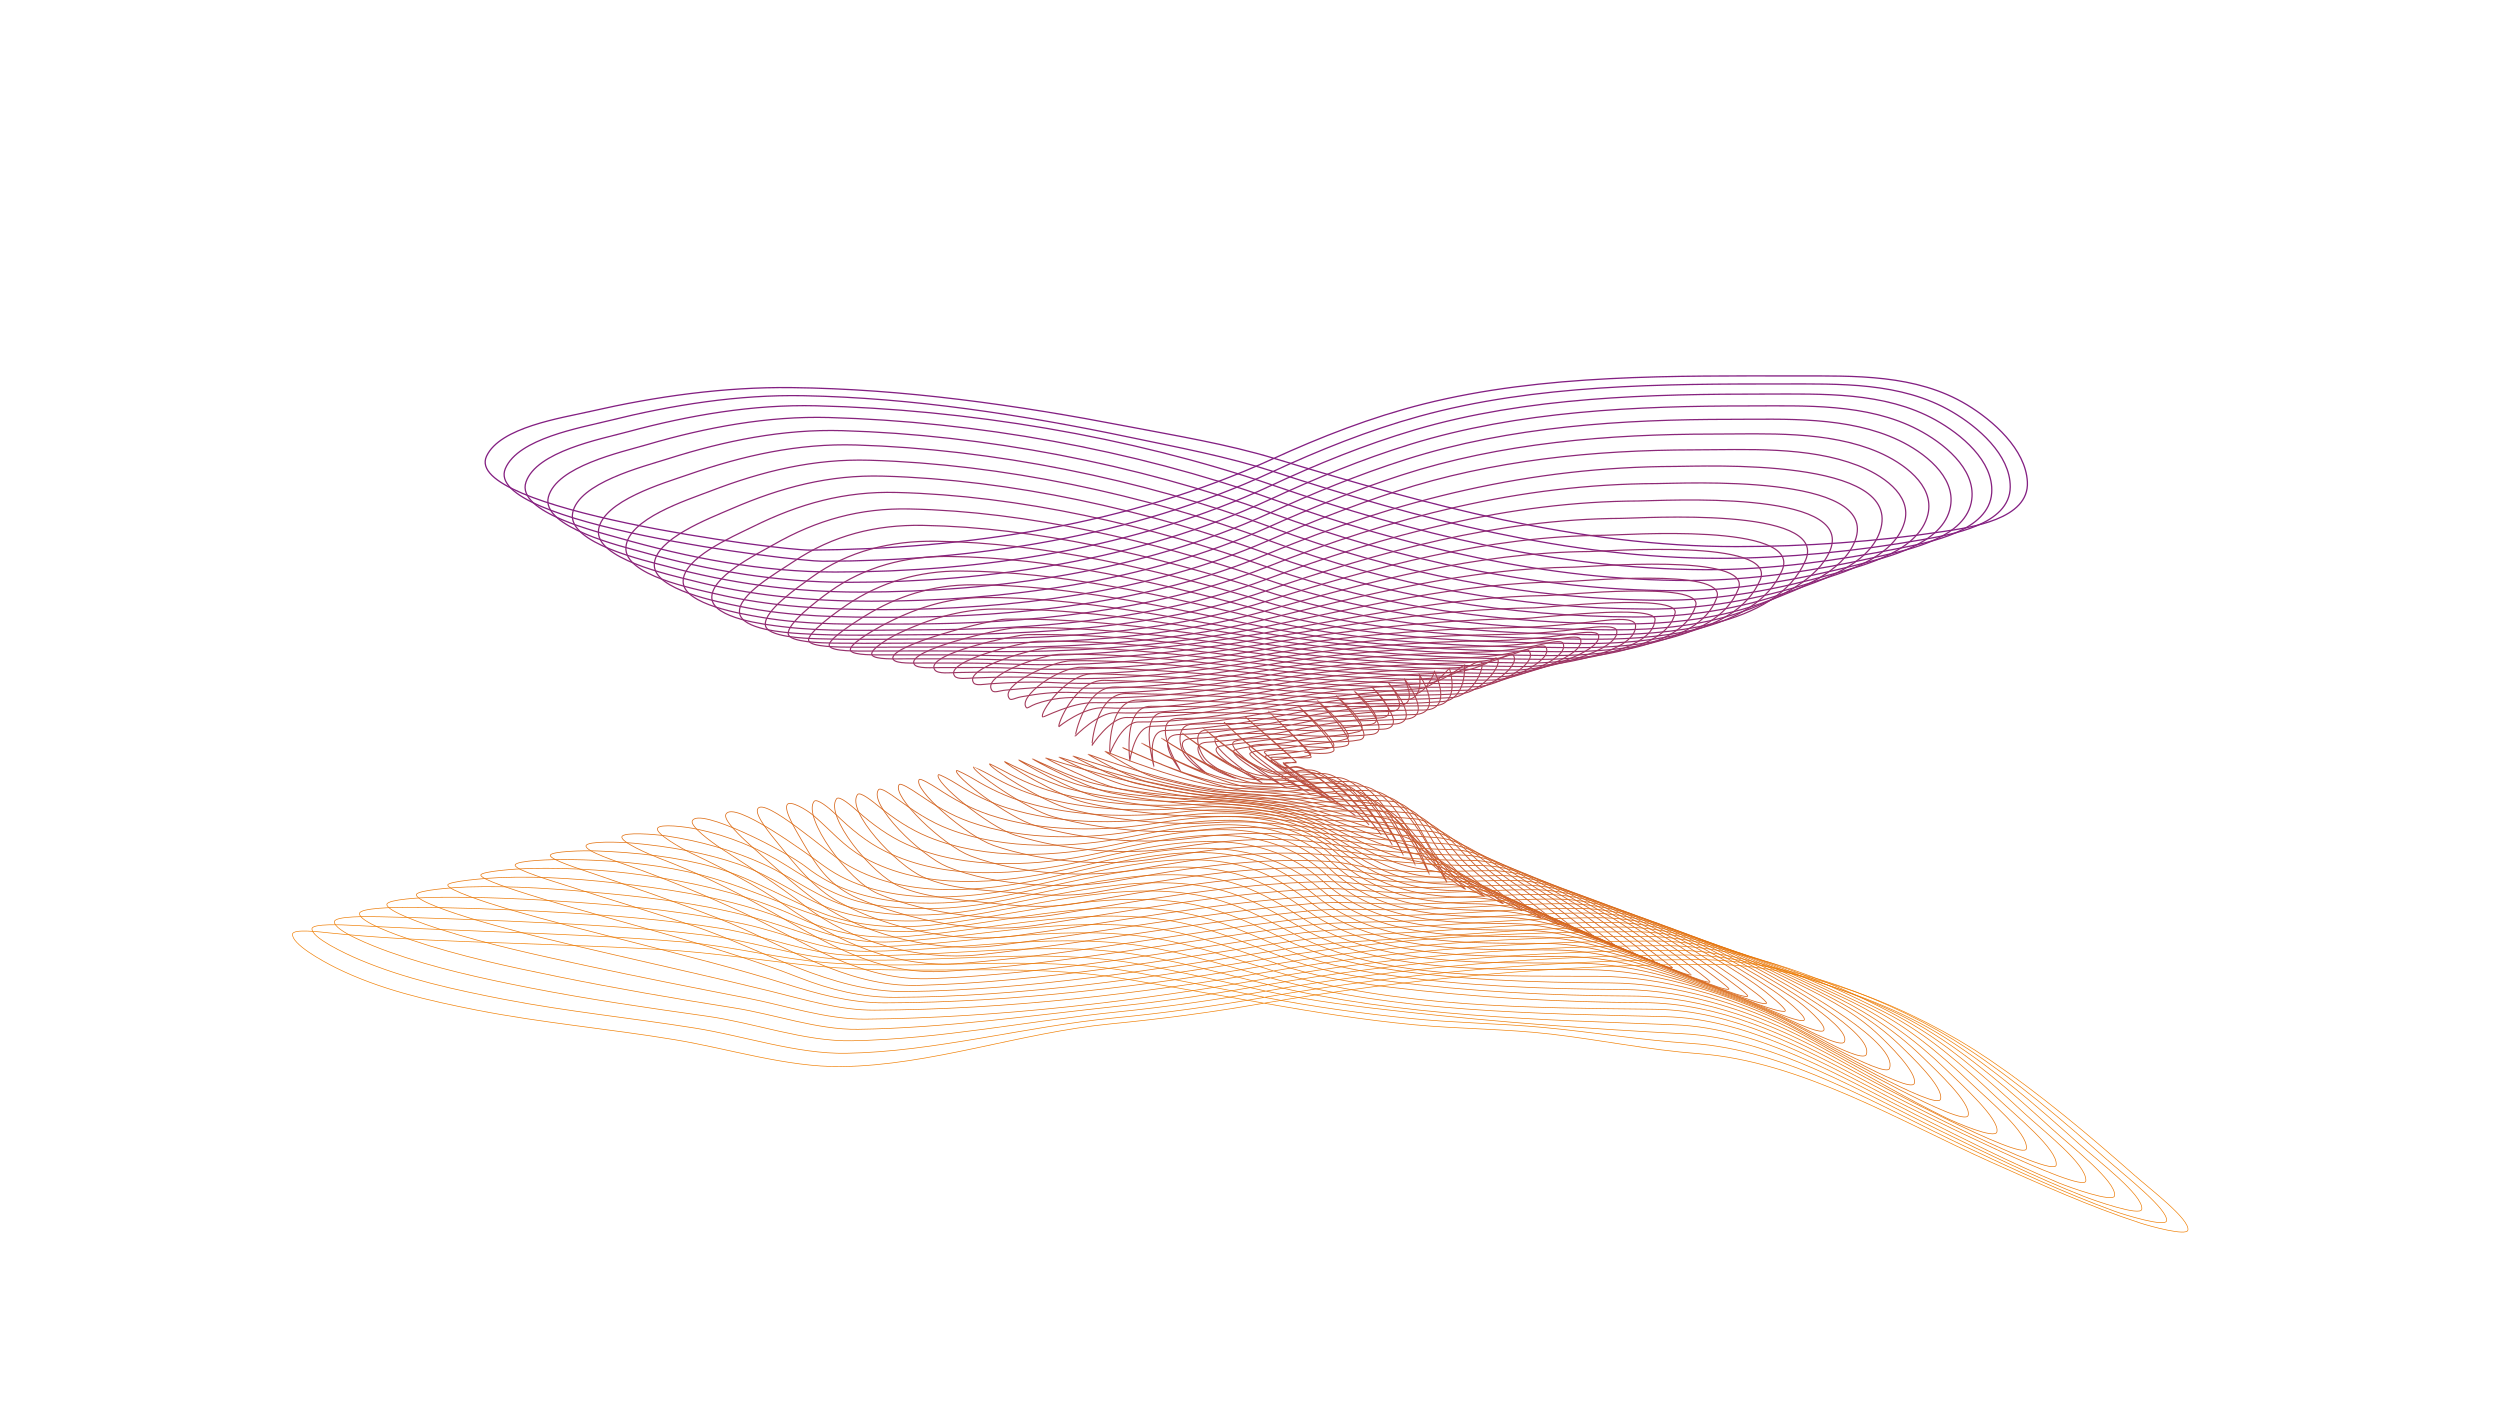 <?xml version="1.0" encoding="UTF-8"?>
<svg xmlns="http://www.w3.org/2000/svg" version="1.1" viewBox="0 0 1920 1080">
  <defs>
    <style>
      .cls-1 {
        stroke: #d8691b;
        stroke-width: .6px;
      }

      .cls-1, .cls-2, .cls-3, .cls-4, .cls-5, .cls-6, .cls-7, .cls-8, .cls-9, .cls-10, .cls-11, .cls-12, .cls-13, .cls-14, .cls-15, .cls-16, .cls-17, .cls-18, .cls-19, .cls-20, .cls-21, .cls-22, .cls-23, .cls-24, .cls-25, .cls-26, .cls-27, .cls-28, .cls-29, .cls-30, .cls-31, .cls-32, .cls-33, .cls-34, .cls-35, .cls-36, .cls-37, .cls-38, .cls-39, .cls-40, .cls-41, .cls-42, .cls-43, .cls-44, .cls-45, .cls-46, .cls-47, .cls-48, .cls-49, .cls-50, .cls-51, .cls-52, .cls-53, .cls-54, .cls-55, .cls-56, .cls-57, .cls-58, .cls-59, .cls-60, .cls-61, .cls-62, .cls-63, .cls-64, .cls-65, .cls-66, .cls-67, .cls-68, .cls-69, .cls-70, .cls-71, .cls-72, .cls-73, .cls-74, .cls-75, .cls-76, .cls-77, .cls-78, .cls-79, .cls-80, .cls-81, .cls-82 {
        fill: none;
        stroke-miterlimit: 10;
      }

      .cls-2 {
        stroke: #932d6f;
        stroke-width: .93px;
      }

      .cls-3 {
        stroke: #ea7806;
        stroke-width: .52px;
      }

      .cls-4 {
        stroke: #cb5e2b;
        stroke-width: .67px;
      }

      .cls-5 {
        stroke: #a73e57;
        stroke-width: .83px;
      }

      .cls-6 {
        stroke: #d26323;
        stroke-width: .64px;
      }

      .cls-7 {
        stroke: #b2484a;
        stroke-width: .78px;
      }

      .cls-8 {
        stroke: #ba4f40;
        stroke-width: .75px;
      }

      .cls-9 {
        stroke: #88247c;
        stroke-width: .98px;
      }

      .cls-10 {
        stroke: #e6750b;
        stroke-width: .54px;
      }

      .cls-11 {
        stroke: #eb7a05;
        stroke-width: .52px;
      }

      .cls-12 {
        stroke: #ef7d00;
        stroke-width: .5px;
      }

      .cls-13 {
        stroke: #831f82;
      }

      .cls-14 {
        stroke: #e4740d;
        stroke-width: .55px;
      }

      .cls-15 {
        stroke: #ac4350;
        stroke-width: .81px;
      }

      .cls-16 {
        stroke: #e7760a;
        stroke-width: .54px;
      }

      .cls-17 {
        stroke: #c25637;
        stroke-width: .71px;
      }

      .cls-18 {
        stroke: #e07012;
        stroke-width: .57px;
      }

      .cls-19 {
        stroke: #9f3760;
        stroke-width: .87px;
      }

      .cls-20 {
        stroke: #aa4153;
        stroke-width: .82px;
      }

      .cls-21 {
        stroke: #b34948;
        stroke-width: .78px;
      }

      .cls-22 {
        stroke: #d06225;
        stroke-width: .64px;
      }

      .cls-23 {
        stroke: #d7681d;
        stroke-width: .61px;
      }

      .cls-24 {
        stroke: #dc6d16;
        stroke-width: .59px;
      }

      .cls-25 {
        stroke: #bb503f;
        stroke-width: .74px;
      }

      .cls-26 {
        stroke: #8c2777;
        stroke-width: .96px;
      }

      .cls-27 {
        stroke: #a0395f;
        stroke-width: .86px;
      }

      .cls-28 {
        stroke: #c35735;
        stroke-width: .7px;
      }

      .cls-29 {
        stroke: #df6f13;
        stroke-width: .57px;
      }

      .cls-30 {
        stroke: #9a3367;
        stroke-width: .9px;
      }

      .cls-31 {
        stroke: #e87708;
        stroke-width: .53px;
      }

      .cls-32 {
        stroke: #ca5d2d;
        stroke-width: .67px;
      }

      .cls-33 {
        stroke: #97306a;
        stroke-width: .91px;
      }

      .cls-34 {
        stroke: #b44a47;
        stroke-width: .77px;
      }

      .cls-35 {
        stroke: #86217f;
        stroke-width: .99px;
      }

      .cls-36 {
        stroke: #c05438;
        stroke-width: .72px;
      }

      .cls-37 {
        stroke: #a23a5d;
        stroke-width: .86px;
      }

      .cls-38 {
        stroke: #e3730e;
        stroke-width: .56px;
      }

      .cls-39 {
        stroke: #c45833;
        stroke-width: .7px;
      }

      .cls-40 {
        stroke: #b0464b;
        stroke-width: .79px;
      }

      .cls-41 {
        stroke: #ce6028;
        stroke-width: .65px;
      }

      .cls-42 {
        stroke: #8a257a;
        stroke-width: .97px;
      }

      .cls-43 {
        stroke: #ab4252;
        stroke-width: .81px;
      }

      .cls-44 {
        stroke: #c75a30;
        stroke-width: .69px;
      }

      .cls-45 {
        stroke: #da6a1a;
        stroke-width: .6px;
      }

      .cls-46 {
        stroke: #8f2974;
        stroke-width: .94px;
      }

      .cls-47 {
        stroke: #ee7c02;
        stroke-width: .51px;
      }

      .cls-48 {
        stroke: #de6e15;
        stroke-width: .58px;
      }

      .cls-49 {
        stroke: #ae444f;
        stroke-width: .8px;
      }

      .cls-50 {
        stroke: #9b3465;
        stroke-width: .89px;
      }

      .cls-51 {
        stroke: #bf533a;
        stroke-width: .72px;
      }

      .cls-52 {
        stroke: #cf6127;
        stroke-width: .65px;
      }

      .cls-53 {
        stroke: #c65932;
        stroke-width: .69px;
      }

      .cls-54 {
        stroke: #a43c5a;
        stroke-width: .85px;
      }

      .cls-55 {
        stroke: #922c70;
        stroke-width: .93px;
      }

      .cls-56 {
        stroke: #b74c43;
        stroke-width: .76px;
      }

      .cls-57 {
        stroke: #af454d;
        stroke-width: .8px;
      }

      .cls-58 {
        stroke: #be523b;
        stroke-width: .73px;
      }

      .cls-59 {
        stroke: #983268;
        stroke-width: .9px;
      }

      .cls-60 {
        stroke: #8b2678;
        stroke-width: .96px;
      }

      .cls-61 {
        stroke: #942e6d;
        stroke-width: .92px;
      }

      .cls-62 {
        stroke: #d36522;
        stroke-width: .63px;
      }

      .cls-63 {
        stroke: #cc5f2a;
        stroke-width: .66px;
      }

      .cls-64 {
        stroke: #9e3662;
        stroke-width: .88px;
      }

      .cls-65 {
        stroke: #962f6c;
        stroke-width: .91px;
      }

      .cls-66 {
        stroke: #bc513d;
        stroke-width: .73px;
      }

      .cls-67 {
        stroke: #e27110;
        stroke-width: .56px;
      }

      .cls-68 {
        stroke: #87227d;
        stroke-width: .98px;
      }

      .cls-69 {
        stroke: #b84d42;
        stroke-width: .75px;
      }

      .cls-70 {
        stroke: #b64b45;
        stroke-width: .77px;
      }

      .cls-71 {
        stroke: #9c3564;
        stroke-width: .88px;
      }

      .cls-72 {
        stroke: #ec7b03;
        stroke-width: .51px;
      }

      .cls-73 {
        stroke: #a33b5b;
        stroke-width: .85px;
      }

      .cls-74 {
        stroke: #c85b2f;
        stroke-width: .68px;
      }

      .cls-75 {
        stroke: #a83f55;
        stroke-width: .83px;
      }

      .cls-76 {
        stroke: #db6c18;
        stroke-width: .59px;
      }

      .cls-77 {
        stroke: #d46620;
        stroke-width: .62px;
      }

      .cls-78 {
        stroke: #8e2875;
        stroke-width: .95px;
      }

      .cls-79 {
        stroke: #842080;
        stroke-width: .99px;
      }

      .cls-80 {
        stroke: #d6671e;
        stroke-width: .62px;
      }

      .cls-81 {
        stroke: #902b72;
        stroke-width: .94px;
      }

      .cls-82 {
        stroke: #a63d58;
        stroke-width: .84px;
      }
    </style>
  </defs>
  <!-- Generator: Adobe Illustrator 28.7.1, SVG Export Plug-In . SVG Version: 1.2.0 Build 142)  -->
  <g>
    <g id="Layer_1">
      <g>
        <path class="cls-13" d="M976.91,352.67c37.49-17.16,76.38-32.32,116.4-42.38,91.99-23.12,192.99-21.61,286.82-21.56,44.01.02,91.27-1.56,130.48,22.13,20.02,12.09,45.07,34.11,46.42,59.18,1.56,29.02-44.11,35.05-64.11,38.09-51.95,7.91-107.37,11.66-159.37,11.66-120.75,0-238.45-32.22-354.31-67.56-37.29-11.32-76.05-17.56-114.25-24.93-84.55-16.31-171.62-28.63-257-29.62-51.52-.6-103.94,6.67-154.6,18.27-22.38,5.12-69.39,12.11-79.74,34.43-18.84,40.65,223.43,72.28,248.69,72.1,120.71-.85,244-19.45,354.56-69.82Z"/>
        <path class="cls-79" d="M976.27,362.76c-107.09,49.43-227.62,68.16-344.37,68.28-23.35.02-261.9-28.92-243.76-71.24,9.9-23.08,57.23-31.16,79.54-36.72,48.8-12.16,99.59-20.12,149.44-19.17,83.27,1.59,168.02,14.6,250.25,31.86,37.24,7.82,74.96,14.77,111.22,26.56,111.31,36.42,226,66.49,342.56,66.47,50.85,0,104.97-5.46,155.58-14.41,21.16-3.74,66.97-11.04,67.13-40.44.14-24.88-25.15-46.3-44.83-57.8-39.25-22.93-86.6-21.25-130.29-21.27-91.32-.04-189.65.25-278.76,24.85-39.03,10.77-77.01,26-113.72,43.03Z"/>
        <path class="cls-35" d="M975.6,373.17c-103.73,48.1-221.09,66.11-334.2,66.15-56.18.02-112.58-10.88-166.72-26.38-13.82-3.96-78.75-19.3-70.73-42.7,8.07-23.53,56.76-32.85,78.31-38.66,47.13-12.72,96.14-21.1,144.48-19.93,115.04,2.78,240.6,23.11,351.18,61.11,107.01,36.9,218.06,64.18,331.16,64.76,49.65.25,101.99-6.87,150.88-16.68,22.14-4.44,67.72-12.83,69.67-42.35,1.62-24.54-23.81-45.19-43.13-55.94-39.31-21.86-86.92-19.92-130.21-19.92-88.58-.01-183.54,2.13-269.63,27.48-38.05,11.21-75.12,26.3-111.06,43.06Z"/>
        <path class="cls-68" d="M974.91,383.77c-100.55,46.39-214.61,63.45-324.09,63.46-53.34,0-106.21-8.86-157.75-23.32-14.17-3.98-78.16-18.95-71.89-42.28,6.31-23.49,55.34-34.18,76.16-40.26,45.51-13.29,92.46-22.01,139.4-20.71,111.84,3.1,233.38,24.48,340.51,62.71,102.98,36.87,211.66,62.54,320.15,62.46,48.15-.04,97.96-7.67,145.43-18.42,23.38-5.3,67.77-14.41,71.49-43.85,3.04-24.07-22.45-43.74-41.35-53.6-39.26-20.48-87.25-18.21-129.94-18.2-85.72.02-176.84,3.82-259.83,29.44-37.01,11.43-73.15,26.27-108.28,42.58Z"/>
        <path class="cls-9" d="M974.21,394.46c-97.51,44.4-208.2,60.22-314.08,60.26-50.34.02-99.3-6.66-148.18-19.83-15.01-4.04-76.79-17.52-72.15-41.03,4.54-23,53.71-35.34,73.13-41.5,43.9-13.92,88.48-22.96,134.03-21.61,108.59,3.21,225.78,25.46,329.58,63.31,99.25,36.39,204.26,59.08,309.57,59.61,46.7.23,93.85-8.2,139.29-19.63,23.92-6.02,67.18-15.91,72.54-44.96,4.31-23.38-21.05-42.06-39.46-50.84-39.15-18.68-87.34-16.22-129.29-16.19-82.69.05-169.65,5.36-249.46,30.8-35.99,11.47-71.19,25.86-105.52,41.6Z"/>
        <path class="cls-42" d="M973.5,405.13c-94.53,42.19-201.96,56.52-304.2,56.6-46.97.04-92.66-4.33-138.47-16.04-16.16-4.13-74.46-16.63-71.13-38.92,3.32-22.2,49.91-35.66,69.21-42.37,42.14-14.66,84.28-23.99,128.41-22.65,105.16,3.19,218.12,25.88,318.51,63.01,95.78,35.48,197.8,55.76,299.44,56.25,45.06.22,89.19-8.18,132.69-20.26,24.05-6.68,65.81-17.31,72.66-45.68,5.49-22.74-19.75-39.87-37.59-47.63-38.77-16.87-87.02-14.13-128.02-14.07-79.57.1-162.2,6.72-238.82,31.56-34.93,11.33-69.17,25.17-102.68,40.2Z"/>
        <path class="cls-60" d="M972.82,415.69c-91.72,39.69-195.81,52.38-294.46,52.52-43.5.06-86.09-2.16-128.78-12.17-15.83-3.71-70.73-14.05-68.86-35.9,1.86-21.75,46.44-35.88,64.52-42.85,40.33-15.54,79.76-25.09,122.54-23.83,101.8,3.01,210.21,25.96,307.39,61.88,92.54,34.25,191.7,51.97,289.76,52.42,43.07.2,84.8-7.36,126.01-20.23,24.01-7.5,63.21-18.43,71.59-46.08,6.71-22.14-18.8-37.43-35.76-43.99-38.46-14.88-85.99-12.04-126.06-11.96-76.37.15-154.67,7.88-228.12,31.78-33.86,11.02-67.11,24.21-99.76,38.42Z"/>
        <path class="cls-26" d="M972.16,426c-89.06,37.01-189.68,47.87-284.89,48.06-39.98.08-80.03-.23-119.48-8.45-15.74-3.28-65.82-12.45-65.29-32.01.53-19.65,42.1-35.39,59.26-42.83,38.24-16.57,75.16-26.25,116.42-25.1,98.28,2.73,202.28,25.76,296.31,60.01,89.61,32.72,185.82,47.76,280.54,48.16,40.81.17,80.71-6,119.4-19.55,23.54-8.25,60.47-19.89,69.36-46.12,19.43-57.29-135.2-50.01-157.38-49.94-110.25.32-212.47,25.18-314.26,67.78Z"/>
        <path class="cls-78" d="M971.53,435.98c-86.54,34.15-183.68,43.1-275.49,43.28-36.78.07-74.53,1.19-111.06-5.12-14.79-2.55-60.03-9.74-60.33-27.32-.31-18.29,37.39-34.32,53.48-42.28,36.07-17.86,70.59-27.33,110.37-26.33,94.72,2.38,194.41,25.21,285.36,57.47,86.84,30.98,180.33,43.15,271.78,43.51,38.28.15,77.43-4.31,113.49-18.15,22.53-8.65,56.23-21.28,65.58-45.81,19.83-52.02-132.88-43.91-152.38-43.84-105.13.39-203.1,25.75-300.81,64.61Z"/>
        <path class="cls-46" d="M970.96,445.51c-84.11,31.14-177.7,37.98-266.28,38.22-34.29.09-69.73,1.73-103.94-2.47-13.27-1.63-53.25-6.27-54.06-21.92-.84-16.38,33.62-33.18,47.46-41.08,33.42-19.09,66.55-28.19,104.55-27.37,91.25,1.98,186.58,24.39,274.6,54.34,84.38,28.87,174.87,38.03,263.44,38.5,36.23.19,74.19-3.14,108.24-16.48,21.07-8.25,51.46-22.18,60.59-44.67,19.11-47.08-129.65-37.91-146.97-37.83-100.13.47-193.92,25.81-287.64,60.75Z"/>
        <path class="cls-81" d="M970.45,454.43c-81.71,27.98-171.8,32.84-257.21,32.99-32.71.06-65.94,1.25-98.69-.82-12.31-.78-45.17-3.21-46.59-15.99-1.55-13.9,29.28-31.07,41.3-39.17,30.47-20.51,63.72-28.57,99.43-27.96,87.69,1.49,178.95,23.27,264.09,50.7,82.11,26.52,169.83,32.81,255.47,33.29,46.97.26,135.85-4.69,158.44-57.26,17.9-41.67-126.2-32.19-141.39-32.11-95.29.56-184.95,25.31-274.86,56.33Z"/>
        <path class="cls-55" d="M970.02,462.53c-79.11,24.67-166.03,28.37-248.1,28.21-31.41-.06-63.02.77-94.48-.2-9.79-.3-38.71-1.33-39.65-10.54-1.13-11.02,24.41-28.5,35.41-36.52,28.17-20.54,61.7-28.25,95.28-27.82,84.23,1.07,171.48,22.04,253.88,46.65,79.77,23.83,165.06,27.97,247.71,28.61,44.73.34,127.12-3.41,148.61-53,16.06-37.07-122-26.95-136.07-26.85-90.52.64-176.41,24.38-262.58,51.47Z"/>
        <path class="cls-2" d="M969.68,469.82c-76.43,21.38-160.28,24.66-239,24.1-29.89-.21-59.87.41-89.79.01-9.45-.13-34.57-.66-35.5-7-1.15-7.78,21.29-24.98,31.57-32.39,27.08-19.51,58.87-27.43,91.05-27.18,80.83.63,164.27,20.65,243.99,42.26,77.4,20.99,160.44,23.79,240.11,24.59,41.03.41,120.21-3.02,139.71-48.91,13.63-32.07-118.76-21.84-131.34-21.73-85.97.73-168.23,23.04-250.81,46.25Z"/>
        <path class="cls-61" d="M969.42,476.29c-73.99,17.98-154.26,21.78-229.94,20.77-28.32-.38-56.68.13-85.02-.02-9.89-.05-31.98-.06-33.4-5.05-1.55-5.46,20.67-21.55,29.3-27.4,26.31-17.86,56.15-26.12,86.96-26.04,77.5.21,157.33,19.15,234.43,37.57,75.27,17.99,156.03,20.64,232.7,21.28,38.13.32,113.18-1.75,130.63-45.07,11.29-28.03-114.86-16.88-126.09-16.77-81.73.8-160.37,21.41-239.57,40.73Z"/>
        <path class="cls-65" d="M969.27,481.86c-72,14.48-147.79,19.83-220.97,18.35-26.66-.54-53.32-.18-80-.21-9.52-.01-29.43.55-31.36-3.99-1.95-4.57,19.72-18.17,26.76-22.57,25.68-16.05,53.27-24.25,82.71-24.32,74.24-.17,150.7,17.52,225.19,32.61,73.55,14.88,151.47,18.46,225.45,18.76,34.21.14,107.23-2.06,121.49-41.53,8.51-23.54-107.82-12.21-120.42-12.07-77.72.85-152.92,19.43-228.85,34.97Z"/>
        <path class="cls-33" d="M969.22,486.45c-69.96,11.72-141.24,18.89-212.14,16.93-24.95-.69-49.87-.38-74.84-.45-9.22-.03-26.95.64-29.01-3.34-2.1-4.06,16.22-14.85,23.33-18.67,25.32-13.62,50.59-21.84,78.7-22.04,71.02-.49,144.47,15.53,216.28,27.46,71.92,12.16,146.41,16.78,218.38,17.14,30.25.15,101.32-2.37,112.39-38.32,5.98-19.42-103.35-7.92-114.44-7.78-73.89.89-145.99,16.92-218.66,29.07Z"/>
        <path class="cls-59" d="M969.3,490.66c-67.1,11.22-135.47,18.32-203.49,15.95-23.31-.81-46.59-.64-69.91-.64-8.09,0-23.99.78-26.19-2.94-2.32-3.91,13.2-13.12,19.7-16.27,23.96-11.59,48.61-18.75,74.52-19.04,67.66-.74,139.06,11.8,207.7,22.83,69.68,11.25,141.83,15.41,211.43,15.82,26.12.15,95.96-3.68,103.42-35.51,3.64-15.54-98.89-4.14-108.24-4.02-69.87.89-140.09,12.19-208.94,23.82Z"/>
        <path class="cls-30" d="M969.58,494.81c-64.33,10.74-129.88,17.83-195.12,15.12-21.66-.9-43.21-.7-64.87-.74-7.89-.01-21.2.75-23.48-2.64-6.86-10.21,75.12-30.89,86.32-31.05,64.92-.91,133.56,9.1,199.5,19.19,67.48,10.33,137.27,14.06,204.52,14.49,23.15.15,92.5-7,94.64-33.16,1.04-12.69-90.94-1.05-101.93-.92-66.43.84-133.96,8.66-199.57,19.7Z"/>
        <path class="cls-50" d="M970.04,498.9c-61.64,10.32-124.54,17.41-187.02,14.45-20.14-.95-40.11-.7-60.26-.66-6.75.01-18.21.97-20.53-2.36-7.76-11.15,68.63-28.11,78.57-28.26,62.56-.97,128.1,7.52,191.6,16.71,65.27,9.44,132.75,12.76,197.65,13.14,22.69.13,86.42-9.9,86.1-31.33-.1-6.66-17.1-4.83-24.72-3.97-23.68,2.65-47.05,5.08-70.88,5.37-63.45.76-127.76,6.33-190.51,16.91Z"/>
        <path class="cls-71" d="M970.67,502.92c-59.04,9.94-119.33,17.05-179.19,13.94-18.66-.97-37.07-.73-55.74-.37-5.83.11-15.41,1.29-17.79-1.98-8.95-12.31,62.17-26.95,71.16-27.1,60.11-.97,122.89,7.05,183.94,15.37,63.07,8.6,128.25,11.51,190.8,11.78,22.69.1,80.13-14.51,77.84-30.08-.67-4.58-15.41-3.12-23.26-2.12-22.09,2.84-43.87,4.71-66.09,4.96-60.55.69-121.75,5.43-181.67,15.59Z"/>
        <path class="cls-64" d="M971.44,506.9c-56.52,9.54-114.33,16.68-171.59,13.58-17.26-.93-34.08-.45-51.32.15-5.67.2-13.33,1.35-15.37-1.43-8.6-11.67,53.95-26.56,64.34-26.71,57.58-.79,117.76,6.76,176.35,14.27,60.86,7.79,123.69,10.24,183.97,10.41,20.87.06,73.47-16.51,69.83-29.36-1.02-3.58-13.99-1.91-21.36-.85-20.56,2.94-41.01,4.84-61.71,5.12-57.69.77-115.99,5.08-173.14,14.82Z"/>
        <path class="cls-19" d="M972.34,510.83c-54.08,9.24-109.49,16.28-164.22,13.36-16.03-.86-31.48-.1-47.47.95-5.35.35-11.13,1.71-12.87-.69-8.3-11.44,46.83-26.81,58.18-26.96,54.93-.73,112.68,6.49,168.81,13.19,58.64,7.06,119.21,9.13,177.12,9.06,19.54-.03,66.25-16.53,61.98-28.74-1.14-3.26-12.73-1.03-19.42.11-19.04,3.23-37.86,5.23-57.09,5.51-54.98.82-110.55,4.76-165.02,14.21Z"/>
        <path class="cls-27" d="M973.34,514.73c-51.66,8.94-104.79,15.93-157.03,13.25-15-.77-28.89.68-43.74,2-4.86.43-9.21,2.5-10.75.29-8.38-12.04,39.69-27.66,52.65-27.81,52.38-.6,107.68,6.13,161.33,12.11,56.4,6.35,114.73,8.12,170.23,7.71,17.27-.13,59.88-16.19,54.37-28.2-1.37-2.98-11.58-.24-17.48,1.03-17.41,3.75-34.57,5.55-52.27,5.86-52.4.93-105.33,4.65-157.31,13.75Z"/>
        <path class="cls-37" d="M974.42,518.6c-49.3,8.67-100.27,15.4-149.99,13.25-14.29-.62-26.21.76-40.07,3.28-4.65.85-7.85,3.05-9.07,1.51-8.22-10.45,32.84-29.04,47.68-29.2,49.86-.55,102.75,5.69,153.95,10.99,54.14,5.67,110.1,7.1,163.26,6.41,16.15-.21,53.59-17.65,47.04-27.78-1.52-2.35-9.61.42-15.12,1.86-15.85,4.14-31.48,5.92-47.73,6.25-49.76,1-100.4,4.67-149.94,13.43Z"/>
        <path class="cls-73" d="M975.56,522.44c-46.98,8.38-95.76,14.86-143.06,13.31-13.41-.44-24.27.41-36.84,4.8-4.09,1.43-6.61,3.84-7.39,2.92-6.98-8.13,24.62-31.51,43.17-31.04,48.8,1.23,97.88,5.12,146.65,9.83,51.82,5.02,105.49,6.38,156.16,5.14,16.08-.39,47.4-17.82,40.06-27.5-1.53-2.02-8.05,1.14-12.78,2.67-14.25,4.6-28.32,6.33-43.09,6.63-47.16.96-95.74,4.76-142.87,13.23Z"/>
        <path class="cls-54" d="M976.73,526.25c-44.72,8.09-91.25,14.21-136.16,13.39-17.19-.32-38.98,11.4-39.69,11-3.45-1.95,17.86-33.75,39-33.21,46.25,1.2,93.05,4.48,139.41,8.62,49.4,4.41,100.67,5.71,148.77,3.99,15.83-.57,41.56-19.87,33.57-27.4-1.54-1.45-5.99,1.94-10.5,3.45-13.07,4.38-24.46,6.61-38.18,6.96-44.99,1.15-91.29,5-136.23,13.2Z"/>
        <path class="cls-82" d="M977.94,530.09c-42.46,7.81-87.7,15.76-129.27,13.45-16.59-.92-35.37,14.49-35.37,14.49-1.61-.57,12.15-36.08,35-35.53,43.73,1.06,88.27,3.74,132.24,7.38,46.87,3.87,95.92,5.33,141.1,2.96,16.25-.85,34.26-24.03,27.57-27.5-.92-.47-4.26,2.49-7.8,4.16-11.45,5.41-21.21,6.95-33.81,7.4-42.7,1.54-86.88,5.27-129.66,13.19Z"/>
        <path class="cls-5" d="M979.15,533.93c-40.3,7.52-83.24,15.05-122.31,13.44-13.1-.54-31.11,18.05-31.11,18.05-.06,0,7.07-38.37,30.99-37.85,41.34.9,83.47,2.95,125.07,6.13,44.23,3.37,90.72,4.8,133.09,2.05,17.4-1.13,27.09-26.34,22.04-27.77-3.56-1.01-18.64,12.03-34.74,12.8-40.36,1.91-82.44,5.51-123.02,13.15Z"/>
        <path class="cls-75" d="M980.5,537.76c-38.01,7.17-78.2,13.97-115.16,13.28-12.65-.23-26.79,21.52-26.79,21.52.06,0,2.5-40.33,26.76-39.94,38.92.62,78.65,2.13,117.87,4.9,41.47,2.93,85.28,4.36,124.73,1.28,18.74-1.46,16.91-28.21,16.91-28.21-1.1.17-16.15,13.34-28.12,14.12-37.76,2.47-77.85,5.73-116.2,13.04Z"/>
        <path class="cls-20" d="M982.11,541.59c-35.51,6.87-73.05,13.16-107.6,12.89-13.17-.11-22.31,24.67-22.31,24.67.24-.06-1.93-41.82,22.13-41.56,36.36.39,73.72,1.36,110.49,3.75,38.6,2.51,78.66.77,116.02.65,21.9-.07,12.29-28.84,12.29-28.84-.2.1-12.24,14.84-21.92,15.61-35.2,2.83-73.1,5.85-109.1,12.83Z"/>
        <path class="cls-43" d="M984.03,545.42c-32.94,6.4-66.9,11.58-99.76,12.39-13.07.32-16.61,26.79-16.61,26.79.3-.18-5.9-42.28,16.3-42.17,33.71.17,68.59.66,102.82,2.72,35.6,2.16,72.67.31,106.96.15,23.02-.11,7.95-29.58,7.95-29.58,0,0-5.72,17.24-15.98,17.21-32.36-.08-68.13,5.88-101.68,12.49Z"/>
        <path class="cls-15" d="M986.17,549.26c-30.25,5.96-61.66,10.97-91.6,11.76-14.59.38-8.33,27.68-8.33,27.68.13-.19-12.4-41.55,7.94-41.54,30.95.02,63.23.05,94.78,1.82,32.49,1.86,65.19,1.23,97.59-.23,23.09-1.04,3.66-30.34,3.66-30.34,0,0,3.17,18.94-10.14,18.84-29.48-.21-62.92,5.79-93.89,12.01Z"/>
        <path class="cls-49" d="M988.27,553.13c-27.44,5.5-56.06,10.17-83.09,10.99-20.05.61,1.53,27.9,1.53,27.9.05-.11-25-39.86-1.96-40.27,28.48-.51,57.59-.45,86.34,1.08,29.28,1.56,58.72.95,87.92-.49,23.39-1.16-.61-31.1-.61-31.1.02-.02,11.42,20.46-4.39,20.51-27.01.09-57.43,5.65-85.73,11.38Z"/>
        <path class="cls-57" d="M990.2,557.04c-24.52,4.96-49.99,9.09-74.21,10.08-23.25.96,11.98,27.86,11.98,27.86.02-.06-16.1-9.18-19.74-17.94-3.16-7.61-3.71-20.44,7.35-20.83,25.76-.9,51.66-.8,77.46.52,25.99,1.3,52.03.77,77.99-.65,22.8-1.24-4.89-31.87-4.89-31.87.03-.03,18.69,22.2,1.24,22.22-24.08.03-51.69,5.38-77.18,10.6Z"/>
        <path class="cls-40" d="M991.86,561.01c-21.48,4.38-43.44,7.65-64.97,9.04-12.62.81-4.86,12.54-.08,16.97,5.83,5.4,22.29,10.94,22.29,10.94.01-.03-19.23-8.62-24.7-16.66-3.85-5.66-8.91-19.99,2.17-20.72,22.17-1.46,45.44-.99,68.15.11,22.61,1.12,45.28.53,67.81-.71,21.39-1.18-9.21-32.61-9.21-32.61.02-.03,24.74,22.92,6.75,23.98-22.41,1.32-45.7,4.97-68.23,9.66Z"/>
        <path class="cls-7" d="M993.23,565.06c-18.3,3.79-38.41,5.01-55.38,7.86-17.87,3,31.59,28.32,31.59,28.32,0-.02-51.77-32.97-31.76-36.37,17.14-2.91,39-1.05,58.45-.14,19.16.93,39.45,1.37,57.44-.7,17.89-2.06-13.6-33.34-13.6-33.34.02-.03,28.35,23.78,12.14,25.79-19.07,2.37-39.43,4.48-58.88,8.57Z"/>
        <path class="cls-21" d="M994.27,569.2c-15.05,3.09-33.46,3.1-45.49,6.55-10.39,2.99,39.65,29.29,39.65,29.29,0-.02-52.73-32.02-39.65-35.92,12.09-3.6,32.32-1.04,48.41-.25,15.66.74,33.55,1.96,46.9-.62,13.71-2.65-18.07-34.03-18.07-34.03.02-.02,28.9,24.65,17.4,27.65-13.55,3.54-32.9,3.9-49.15,7.34Z"/>
        <path class="cls-34" d="M994.96,573.43c-11.54,2.41-29.45,1.57-34.89,4.97-4.31,2.69,45.69,31.1,45.69,31.1.01-.02-52.04-33.06-45.95-36.15,6.71-3.39,25.37-.87,38.09-.26,12.08.59,27.5,2.23,36.14-.46,9.65-3.01-22.52-34.72-22.52-34.72.02-.02,31.1,26.63,22.52,29.56-9.73,3.32-26.17,3.14-39.08,5.97Z"/>
        <path class="cls-70" d="M995.76,577.57c-3.87.8-23.14,1.97-24.09,3.3-1.62,2.26,49.57,33.82,49.57,33.82.01-.02-51.88-35.16-50.23-37.22,1.98-2.48,25.22-.35,27.64-.22-.2,0,20.01,3.33,25.34-.28,5.04-3.41-27.46-35.21-27.46-35.21.02-.02,31.97,28.55,27.44,31.55-4.15,2.75-18.9,2.31-28.21,4.27Z"/>
        <path class="cls-56" d="M989.42,582.09c-3.3.66-13.44,1.7-13.44,1.7-.65,1.74,54.08,36.28,54.08,36.28.01-.01-54.66-38.24-54.66-38.24.25-.62,14.89-.15,16.85-.05-.64-.03,14.09.68,14.63-.13,1.71-2.56-32.91-35.48-32.91-35.48.01-.01,33.7,31.86,32.64,33.39-1.15,1.65-19.19,2.91-17.19,2.51Z"/>
        <path class="cls-69" d="M988.77,586.03c-2.77.53-3.26.31-3.26.31-.3,1.14,55.46,40.08,55.46,40.08,0,0-55.68-40.71-55.68-40.71.02-.09,4.73-.02,6.23.06-1.07-.06,4.1-.06,4.1-.06.47-1.33-39.42-35.3-39.42-35.3,0,0,39.24,34.65,39.24,34.65-.11.3-9.03,1.43-6.68.98Z"/>
        <path class="cls-8" d="M990.12,589.72c-2.27.41,3.56-1.42,6.47-.89,17.67,3.22,54.88,44.7,54.88,44.7,0,0-36.95-40.86-54.66-44.07-2.31-.42-5.06-.05-4.01.02-1.48-.1-4.88.12-6.11-.11-14.64-2.83-46.69-34.81-46.69-34.81,0,0,32.23,32.56,46.96,35.42.63.12.49.22,3.16-.27Z"/>
        <path class="cls-25" d="M991.73,593.29c-1.79.3,8.88-2.8,15.65-1.86,19.61,2.73,53.39,49.72,53.39,49.72-.02,0-32.95-45-52.79-47.79-6.08-.86-14.27-.31-13.66-.27-1.87-.14-10.73.27-15.9-.34-18.89-2.21-54.61-34.03-54.61-34.03-.03.03,36.72,33.4,55.7,35.75,4.43.55,9.27-.68,12.23-1.19Z"/>
        <path class="cls-66" d="M993.55,596.77c-1.34.21,13.28-3.59,24.23-2.56,22.12,2.07,51.59,54.88,51.59,54.88-.06.02-28.48-49.32-50.75-51.6-10.01-1.03-22.75-.88-22.57-.86-2.23-.2-15.74-.17-25.21-.77-22.96-1.44-63.09-33.01-63.09-33.01-.07.08,42.35,34.03,65.37,35.68,8.52.61,17.23-1.22,20.43-1.74Z"/>
        <path class="cls-58" d="M995.55,600.16c10.69-1.58,22.63-3.58,32.16-3,24.02,1.46,50.17,59.88,50.17,59.88-.19.08-24.3-52.54-49.31-55.17-9.17-.96-20.45-.77-30.62-1.82-11.28-1.15-23.38-.92-33.98-1.41-26.38-1.22-71.96-31.82-71.96-31.82-.14.16,50.22,33.7,75.82,35.26,12.26.75,24.32-1.41,27.72-1.91Z"/>
        <path class="cls-51" d="M997.69,603.49c13.09-1.78,27.53-3.87,39.41-3.15,26.02,1.59,49.97,64.37,49.97,64.37-.33.19-22.62-55.18-49.36-58.12-11.41-1.26-25.23-1.62-37.73-3.17-14.01-1.68-28.63-1.66-42.18-2.29-29.32-1.37-81.04-30.51-81.04-30.51-.29.32,60,33.12,86.81,34.59,10.71.59,22.78-.26,34.12-1.71Z"/>
        <path class="cls-36" d="M999.94,606.77c15.29-1.77,31.95-3.94,45.99-3.01,27.52,1.82,51.94,67.95,51.94,67.95-.43.37-23.76-56.12-51.87-60.04-13.66-1.91-29.28-2.79-43.88-4.92-16.44-2.39-33.78-2.9-49.81-3.41-31.48-.99-90.09-29.21-90.09-29.21-.46.5,70.46,32.19,98.04,33.8,12.67.74,26.48.3,39.69-1.17Z"/>
        <path class="cls-17" d="M1002.26,610.01c17.28-1.68,36.05-3.84,51.9-2.6,27.97,2.19,57.09,70.21,57.09,70.21-.41.59-29.59-56.16-57.83-60.51-15.49-2.39-32.77-4.28-49.09-7.07-18.8-3.22-38.17-3.93-56.89-4.76-33.53-1.48-98.79-28.3-98.79-28.3-.31.29,26.96,17.62,40.81,20.91,22.21,5.28,46.25,10.84,68.28,12.43,14.32,1.04,29.7,1.05,44.51-.31Z"/>
        <path class="cls-28" d="M1004.62,613.24c19.04-1.48,39.47-3.36,57.2-1.93,16.69,1.34,27.07,22.78,34.93,36.58,8.11,14.23,28.94,35.19,28.94,35.19-.26.36-23.82-15.14-32.29-26.07-9.16-11.84-17.91-31.35-33.39-34.11-17.01-3.04-35.66-6-53.43-9.58-20.91-4.13-42.48-5.28-63.44-6.32-37.29-1.84-107.44-27.73-107.44-27.73-.23.27,30.53,17.81,45.72,21.11,24.28,5.28,50.29,10.08,74.46,12.08,15.8,1.31,32.49,1.87,48.74.78Z"/>
        <path class="cls-39" d="M1006.98,616.47c20.64-1.14,42.69-2.78,61.93-1.03,17.6,1.59,27.03,24.79,36.57,38.34,9.71,13.79,34.65,34.77,34.65,34.77-.32.46-28.07-15.08-37.89-24.66-11.24-10.96-20.64-31.65-36.39-34.89-18.17-3.74-38.04-7.95-57.02-12.41-22.81-5.28-46.33-6.96-69.53-8.07-40.79-1.95-115.21-27.9-115.21-27.9-.22.3,33.81,18,50.6,21.59,26.02,5.57,53.7,9.85,79.73,12.22,17.11,1.56,35.06,2.97,52.57,2.04Z"/>
        <path class="cls-53" d="M1009.3,619.71c22.07-.69,45.52-2,66.19.06,18.09,1.81,28.33,26.62,39.95,39.36,11.73,12.86,39.13,34.87,39.13,34.87-.42.65-30.32-15.76-41.85-23.9-13.68-9.65-25.41-31.22-41.67-34.75-19.6-4.25-40.01-10.02-60.01-15.48-24.54-6.61-49.99-8.72-75.23-9.98-42.71-2.13-122.47-28.45-122.47-28.45-.18.24,36.54,18.87,54.68,22.58,27.76,5.68,57.1,9.77,85.03,12.33,18.43,1.69,37.5,3.88,56.25,3.35Z"/>
        <path class="cls-44" d="M1011.55,622.99c23.37-.12,48.09-1.03,70.07,1.3,18.13,1.92,31.59,27.7,44.88,39.75,13.34,12.08,42.5,35.43,42.5,35.43-.47.73-30.69-15.96-44.27-23.8-15.8-9.12-31.65-29.8-48.94-33.74-20.88-4.76-41.71-12.1-62.61-18.72-26.12-8.07-53.46-10.69-80.65-12-46.29-2.23-129.5-29.13-129.5-29.13-.26.36,38.95,20.29,57.9,24.1,29.58,5.96,60.72,9.64,90.57,12.22,19.77,1.71,40.01,4.56,60.05,4.59Z"/>
        <path class="cls-74" d="M1013.69,626.32c24.58.55,50.33.21,73.7,2.64,18.62,1.93,36.14,28.25,50.58,39.82,14.51,11.63,45.47,36.15,45.47,36.15-.55.84-31.92-16.14-46.29-23.83-17.62-9.43-37.88-28.26-56.85-32.51-22.26-4.99-43.33-14.08-65.08-22.02-27.49-9.89-56.91-12.8-85.9-14.09-29.74-1.33-60.28-3.67-89.25-10.84-17.04-4.22-47.26-18.92-47.26-18.92-.31.43,40.06,22.04,60.14,26.18,31.54,6.5,64.58,9.36,96.42,11.78,21.25,1.61,42.84,4.98,64.31,5.63Z"/>
        <path class="cls-32" d="M1015.69,629.71c25.74,1.35,52.56,1.48,77.22,4.01,20.12,2.07,40.44,27.93,56.84,39.68,15.34,11,48.12,36.98,48.12,36.98-.68,1.07-33.62-16.32-48.31-23.88-19.56-10.06-43.18-26.82-64.73-31.26-24.17-4.98-45.03-15.74-67.7-25.25-28.8-11.9-60.67-15.41-91.12-16.19-31.17-.8-64.18-2.56-94.9-10.32-17.54-4.43-48.71-19.89-48.71-19.89-.44.61,40.92,24.23,61.61,28.7,33.16,7.16,68.7,9.89,102.28,11.11,23.07.84,46.19,4.99,69.41,6.3Z"/>
        <path class="cls-4" d="M1017.52,633.19c26.92,2.17,54.8,2.84,80.81,5.35,22.02,2.12,45.3,27.31,63.68,39.3,16.47,10.74,50.3,38.01,50.3,38.01-.71,1.34-36.34-16.99-50.28-23.93-22.21-11.05-47.68-25.83-72.32-30.15-26.42-4.63-47.05-16.8-70.84-28.26-30.11-14.16-64.79-18.41-96.98-17.94-32.47.47-68.41-1.28-100.5-9.73-17.62-4.64-49.87-20.97-49.87-20.97-.75,1.03,41.69,26.85,62.36,31.6,34.18,7.86,72.8,11.29,107.31,10.62,25.47-.5,50.65,3.91,76.32,6.1Z"/>
        <path class="cls-63" d="M1019.13,636.76c28.19,2.97,56.79,4.54,84.65,6.56,24.56,1.78,50.35,26.2,70.7,38.88,17.14,10.68,52.27,39.11,52.27,39.11-.75,1.44-37.82-16.99-52.3-23.99-24.68-11.93-51.8-25.56-79.16-29.31-29.14-3.99-49.62-17.05-74.88-30.89-31.35-16.8-68.93-21.16-103.51-19.28-34.49,1.87-72.16-.05-105.9-9.17-14.05-3.8-27-9.29-39.66-16.36-3.71-2.07-11.33-5.69-11.33-5.69-1.46,2.22,41.56,29.76,62.33,34.93,35.24,8.78,76.06,12.49,112.04,10.14,28.73-1.88,56.13,1.86,84.76,5.07Z"/>
        <path class="cls-41" d="M1020.49,640.45c29.62,3.81,59.47,5.85,88.94,7.57,26.59,1.55,55.31,25.05,77.46,38.55,17.6,10.73,54.29,40.2,54.29,40.2-.83,1.61-39.27-17-54.27-24.03-26.25-12.31-56.1-26.85-84.96-28.93-32.01-2.31-53.43-16.39-80.26-32.97-33.03-20.01-73.47-23.32-110.61-20.24-36.11,3-76.19,1.47-111.52-8.47-13.86-3.9-26.71-9.58-39.11-16.83-4.24-2.48-12.69-6.45-12.73-6.4-1.97,2.76,40.86,32.93,61.73,38.55,36.11,9.73,79.51,13.63,116.5,9.69,32.38-3.45,62.38-1,94.54,3.32Z"/>
        <path class="cls-52" d="M1021.57,644.28c31.37,4.57,62.35,7.57,93.97,8.26,28.34.61,60.35,24.29,83.82,38.4,17.51,10.53,56.3,41.22,56.26,41.3-1.04,2-41.43-17.3-56.29-24.09-27.14-12.41-59.38-28.16-89.31-29.12-36.37-1.16-58.24-14.24-87.3-34.34-34.52-23.82-78.64-25.2-118.34-20.79-37.8,4.2-80.18,3.14-117.13-7.75-14.14-4.17-27.02-10.3-39.58-17.95-4.44-2.7-12.82-6.84-13.06-6.5-2.79,3.84,39.63,36.28,60.6,42.42,36.73,10.75,82.25,14.75,120.12,9.53,36.17-4.98,70.21-4.89,106.24.62Z"/>
        <path class="cls-22" d="M1022.32,648.25c33.59,5.24,66.26,8.16,100.17,8.44,29.83.24,64.39,23.89,89.28,38.62,17.73,10.49,58.65,41.63,58.28,42.39-1.15,2.36-43.29-17.47-58.25-24.14-28.6-12.74-61.66-28.86-93.34-29.48-39.64-.79-64.54-11.92-95.03-35.4-36.35-27.64-84.08-26.77-126.67-20.93-39.53,5.42-84.07,4.97-122.68-7.05-13.98-4.36-26.8-10.64-39.11-18.49-4.7-3-13.79-7.9-14.31-7.2-3.81,5.12,38.26,39.87,59.11,46.45,36.96,11.66,84.46,15.83,122.92,9.68,40.19-6.43,79.3-9.2,119.63-2.87Z"/>
        <path class="cls-6" d="M1022.72,652.39c36.04,5.51,70.76,8.39,106.91,8.38,31.67,0,67.65,23.17,94.6,38.9,18.82,10.98,60.25,43.49,60.25,43.49-1.13,2.13-43.68-16.99-60.27-24.19-29.84-12.96-64.16-29.46-97.31-29.84-41.42-.47-72.07-9.25-103.1-36.3-38.02-31.77-90.2-27.95-135.62-20.66-41.05,6.59-88.24,6.92-128.34-6.37-14.71-4.88-27.38-12.02-40.24-20.45-4.46-2.92-12.85-7.84-13.67-6.66-5.05,7.28,36.1,43.38,57.23,50.65,37.26,12.82,86.51,16.64,125.55,9.87,44.6-7.73,88.92-13.06,134.01-6.8Z"/>
        <path class="cls-62" d="M1022.3,656.89c39.01,3.85,75.31,8.07,114.7,7.88,33.49-.16,71.39,22.99,99.66,39.27,18.69,10.76,62.44,44.25,62.27,44.58-1.23,2.35-45.3-17.05-62.27-24.25-31.21-13.24-66.78-29.85-101.31-30.2-44.25-.45-78.94-6.76-111.92-36.87-39.7-36.23-96.41-28.93-144.75-20.18-42.66,7.72-92.19,8.81-133.8-5.88-14.92-5.26-27.44-12.97-40.34-21.85-4.57-3.14-12.88-8.37-13.98-6.82-6.15,8.72,33.6,46.83,55.14,54.91,37.16,13.94,88.85,17.25,128.07,10.17,49.49-8.93,98.27-15.76,148.54-10.78Z"/>
        <path class="cls-77" d="M1021.3,661.64c9.83.6,19.28,2.98,28.95,4.61,31.27,5.27,63.15,2.52,94.36,2.42,35.5-.11,74.37,22.6,104.49,39.74,19.2,10.92,64.8,44.55,64.26,45.67-1.31,2.76-47.32-17.29-64.24-24.29-32.69-13.53-69.39-30.23-105.33-30.56-46.57-.43-86.51-4.71-121.32-37.2-42.59-39.71-102.07-29.77-154.23-19.42-44.21,8.78-95.98,10.5-138.97-5.68-15.42-5.8-28.06-14.46-41.24-24.04-4.37-3.18-11.88-8.46-13.36-6.36-7.81,11.1,32.04,50.61,52.95,59.17,36.47,14.92,91.69,17.76,130.54,10.68,54.3-9.9,107.79-18.25,163.14-14.74Z"/>
        <path class="cls-80" d="M1019.79,666.62c10.86.31,21.48,2.47,32.19,4.11,33.46,5.13,67.14,1.82,100.52,1.74,37.33-.09,77.11,22.33,109.07,40.31,19.67,11.06,67.03,45.01,66.23,46.77-1.37,3.02-50.28-17.87-66.26-24.35-33.88-13.74-72.12-30.6-109.31-30.91-48.65-.41-94.32-2.79-131.22-37.3-45.82-42.86-108.01-30.34-164.08-18.4-45.7,9.73-99.64,12.32-143.94-5.8-14.18-5.8-26.47-14.08-38.31-23.64-4.45-3.59-14.22-11.63-16.14-8.88-8.83,12.67,29.35,53.94,50.71,63.41,20.43,9.06,44.17,9.7,66.22,11.68,22.13,1.99,44.76,3.77,66.73-.19,59.1-10.65,117.28-20.43,177.59-18.56Z"/>
        <path class="cls-23" d="M1017.83,671.79c11.93-.01,23.64,1.98,35.44,3.48,35.8,4.56,71.76.95,107.42.87,39.1-.08,79.79,22.36,113.31,41,20.2,11.23,69.24,45.67,68.25,47.86-1.47,3.26-51.99-17.94-68.25-24.4-35.24-13.99-74.77-30.96-113.31-31.27-50.75-.4-102.25-1.01-141.57-37.2-49.19-45.35-114.72-30.54-174.33-17.17-46.96,10.54-103.11,13.75-148.31-6.46-14.22-6.36-26.27-15.33-37.9-25.5-4.39-3.84-14.02-12.41-16.12-9.5-9.33,12.89,26.53,57.92,48.72,67.44,20,8.58,45.28,9.87,66.84,12.32,22.56,2.56,45.69,4.56,68.16.65,63.77-11.11,126.61-22.3,191.66-22.12Z"/>
        <path class="cls-1" d="M1015.46,677.14c13.14-.33,26.13,1.4,39.18,2.76,38.15,3.97,76.52-.09,114.49-.17,40.48-.08,82.53,22.63,117.33,41.78,20.48,11.27,71.46,46.06,70.22,48.96-1.5,3.5-54.1-18.18-70.22-24.45-36.7-14.27-77.45-31.34-117.33-31.63-53.05-.39-110.28.38-152.31-36.94-53.19-47.42-121.4-30.3-185.28-16.07-48.72,10.85-105.35,15.23-151.58-7.54-14.66-7.22-26.52-17.24-38.19-28.49-4.57-4.4-14.46-12.78-16.61-9.8-8.76,12.16,25.79,60.92,49.16,70.8,38.31,16.19,95.36,22.82,135.95,16.12,68.28-11.26,135.66-23.69,205.19-25.34Z"/>
        <path class="cls-45" d="M1012.75,682.64c14.38-.7,28.63.78,42.94,1.91,40.65,3.23,81.7-1.39,121.87-1.25,41.81.15,84.98,22.78,121.31,42.58,17.12,9.33,33.96,19.34,49.95,30.51,7.42,5.19,23.15,18.14,22.31,19.99-.82,1.79-15.61-2.99-22.33-5.54-16.69-6.35-33.25-13.04-49.93-19.41-38.08-14.54-80-31.7-121.3-31.98-55.36-.38-118.58,1.68-163.4-36.52-57.45-48.93-128.14-29.96-196.32-15.03-49.72,10.89-108.01,16.41-154.35-9.26-15.5-8.59-25.57-21.07-38.71-32.29-5.48-4.68-17.86-11.82-20.18-8.48-3.18,4.58,8.32,22.61,13.22,31.19,10.44,18.25,21.25,32.4,41.08,40.86,40.18,17.16,92.4,27.49,135.8,20.85,72.56-11.1,144.32-24.68,218.04-28.13Z"/>
        <path class="cls-76" d="M1009.76,688.26c15.74-1.08,31.43.05,47.15.98,43.06,2.54,86.55-2.5,129.1-2.35,43.17.15,87.69,23.05,125.33,43.36,17.23,9.3,34.06,19.37,50.28,30.35,8.31,5.62,25.62,19.66,24.08,22.7-1.17,2.31-15.48-3.02-22.18-5.89-17.19-7.35-34.67-14-52.18-20.56-39.44-14.77-82.68-32.07-125.33-32.34-57.96-.37-126.71,2.59-174.76-35.98-12.27-9.86-25.03-19.02-39.73-24.9-51.69-20.68-116.27-.26-167.61,10.79-49.92,10.74-110.86,16.52-156.15-11.96-12.05-7.58-60.91-50.78-65.85-41.28-2.48,4.77,9.77,19.44,15.81,26.86,13.82,16.96,27.13,33.99,46.56,44.71,38.26,21.1,92.21,31.96,135.4,25.97,76.56-10.6,152.53-25.23,230.08-30.44Z"/>
        <path class="cls-24" d="M1006.54,693.99c17.11-1.5,34.23-.68,51.36-.05,45.56,1.67,91.51-3.61,136.56-3.46,44.6.14,90.37,23.33,129.31,44.16,18.4,9.84,36.45,20.51,53.84,32.06,8.82,5.86,25.11,20.36,23.13,24.52-1.48,3.11-18.4-4.17-25.14-7.39-16.97-8.11-34.17-15.05-51.83-21.55-40.94-15.07-85.2-32.24-129.3-32.7-60.8-.63-134.77,3.31-186.35-35.35-13.19-9.89-26.83-19.48-42.34-25.37-54.2-20.6-121.99.86-175.92,11.99-49.84,10.29-113.53,15.76-157.05-15.77-13.81-10-69.47-51.07-75.34-39.69-2.22,4.32,11.74,17.42,18.02,23.05,17.44,15.65,36.06,32.89,55.26,46.16,35.98,24.85,91.22,37.12,134.55,31.64,80.61-10.19,160.19-25.31,241.25-32.24Z"/>
        <path class="cls-48" d="M1003.14,699.78c18.58-1.91,37.22-1.49,55.87-1.17,48.02.82,96.37-4.72,143.89-4.57,45.97.14,93.13,23.63,133.33,44.94,20.9,11.08,85.88,48.08,80.3,61.1-1.78,4.16-21.89-5.6-28.5-8.98-17.02-8.7-33.81-16.87-51.8-23.43-42.23-15.4-87.95-32.63-133.33-33.06-64.01-.61-142.56,3.67-198.11-34.64-14.36-9.96-28.98-19.62-45.5-25.65-56.57-20.67-127.19,1.8-183.48,12.79-51.02,9.96-113.92,12.45-156.65-21.23-15.44-12.17-82.49-46.47-87.47-35.46-1.83,4.05,14.22,15.97,21.36,20.67,22.17,14.61,44.05,28.02,65,44.49,35.58,27.97,88.5,42.58,133.62,37.71,84.05-9.07,167.26-24.9,251.49-33.5Z"/>
        <path class="cls-29" d="M999.63,705.63c20.13-2.39,40.38-2.34,60.62-2.35,50.43-.02,101.06-5.72,151.09-5.65,47.36.06,95.91,23.99,137.3,45.73,23.17,12.17,91.07,50.55,84.65,66.54-1.85,4.6-22.88-5.65-29.56-9.19-18.2-9.66-35.95-20.01-55.2-27.51-42.71-16.64-91.03-33.11-137.2-33.53-67.05-.61-150.62,3.96-209.99-33.88-15.54-9.89-31.28-19.77-48.77-25.83-58.83-20.39-132.16,2.58-190.68,13.22-28.79,5.23-59.27,6.3-88.29,2.07-28.17-4.11-46.53-16.02-69.93-30.72-20.68-12.99-43.97-22.52-67.88-27.65-8.84-1.9-29.3-4.54-30.84-.7-1.62,4.05,18.24,15.38,25.89,19.02,25.11,11.93,49.7,24.64,72.65,40.48,40.94,28.24,84.58,48.29,135.35,44.18,86.59-7.01,173.73-24.1,260.78-34.23Z"/>
        <path class="cls-18" d="M996.07,711.51c21.68-2.83,43.51-3.2,65.33-3.59,52.88-.96,105.89-6.78,158.39-6.71,48.9.06,98.49,24.47,141.4,46.55,26.04,13.4,96.66,53.94,89.98,72.81-3.03,8.55-77.92-35.53-90.84-41.27-42.39-18.86-93.97-34.16-140.54-34.56-70.8-.61-158.12,3.93-221.93-33.09-16.92-9.82-33.88-19.74-52.58-25.82-61.2-19.93-136.13,3.06-197.05,13.2-29.38,4.89-60.97,5.39-90.19-1.03-27.3-6-46.89-23.09-71.79-34.38-23.36-10.59-48.68-17.75-74.04-21.54-9.45-1.41-33.34-3.25-34.56.51-1.3,3.99,20.63,13.49,29.09,16.69,27.59,10.43,54.74,23.58,80.46,38,45.84,25.7,84.97,52.03,139.7,48.68,89.41-5.48,179.57-22.94,269.16-34.44Z"/>
        <path class="cls-67" d="M992.46,717.44c23.32-3.29,46.83-4.12,70.34-4.89,55.23-1.82,110.54-7.78,165.43-7.72,50.62.05,101.4,25.2,146.04,47.5,23.34,11.67,47.05,22.78,66.45,40.55,10.49,9.61,31.98,31.12,29.47,39.17-2.89,9.28-85.09-39.21-98.37-45.75-42.71-21.04-95.74-36.15-143.59-36.48-74.69-.51-165.54,3.51-233.9-32.29-18.32-9.64-36.64-19.65-56.53-25.71-63.53-19.37-139.73,3.54-202.93,12.75-29.21,4.26-60.65,4.07-89.25-4.18-27.69-7.98-50.56-27.06-77.93-36.54-25.94-8.99-53.99-13.79-81.29-16.3-9.67-.89-35.35-1.81-36.31,1.96-1.08,4.24,24.66,12.47,33.99,15.79,28.98,10.32,57.76,22.3,85.66,35.23,49.06,22.74,89.85,53.43,146.08,51.06,91.96-3.87,184.79-21.37,276.64-34.16Z"/>
        <path class="cls-38" d="M988.95,723.29c24.94-3.77,50.12-5.03,75.29-6.2,57.56-2.69,115.16-8.73,172.43-8.68,52.49.05,104.8,25.99,151.29,48.63,25.41,12.37,49.24,24.85,69.86,44.52,11.08,10.57,34.87,33.32,32.53,42.53-2.54,9.99-94.18-43.38-106.75-49.95-44.14-23.07-96.8-38.92-146.94-39.25-58.15-.38-117.98-2.02-175.51-11.36-24.02-3.9-48.17-9.73-70.27-20.17-19.89-9.45-39.69-19.4-60.95-25.44-65.55-18.62-142.69,3.63-208.01,11.86-28.34,3.57-58.99,2.65-86.24-6.91-30.01-10.53-56.09-28.02-87.28-36.82-29.03-8.19-59.6-11.28-89.7-12.52-10.84-.45-35.38.31-36.07,3.28-.77,3.32,23.95,10.99,33.5,14.29,31.83,11.03,63.77,21.79,95.16,34.04,51.26,20,97.48,53.19,154.3,51.63,94.52-2.6,189.46-19.54,283.34-33.48Z"/>
        <path class="cls-14" d="M985.56,729.08c26.56-4.19,53.38-5.9,80.19-7.52,59.86-3.61,119.73-9.63,179.37-9.58,54.43.04,108.7,26.84,157.1,49.91,27.48,13.1,51.44,27.81,73.42,49.13,12.02,11.66,38.28,36.02,35.92,45.53-2.64,10.62-101.16-45.99-115.59-53.76-46.23-24.9-97.78-42.54-150.85-42.86-60.4-.37-121.88-2.71-181.73-11.41-25.74-3.74-51.8-9.11-75.82-19.4-21.46-9.18-42.82-19.14-65.47-25.07-68.12-17.85-144.72,3.49-212.63,10.58-66.53,6.95-117.95-31.38-181.17-45.09-30.59-6.63-61.1-9.05-92.34-9.42-11.06-.13-39.64.62-40.33,4.22-.72,3.71,30.09,12.71,39.6,15.8,32.2,10.46,64.69,20.02,96.81,30.74,53.62,17.9,106.51,51.43,164.16,50.65,96.66-1.31,193.59-17.43,289.37-32.45Z"/>
        <path class="cls-10" d="M982.33,734.8c88.5-14.52,182.14-19.08,271.23-19.25,56.46-.11,113.21,27.84,163.38,51.32,29.38,13.75,54.11,31.78,77.39,54.33,12.9,12.5,41.6,38.31,39.29,48.09-1.41,5.93-31.97-7.27-39.9-11.17-28.79-14.16-56.44-30.54-84.61-45.87-48.5-26.4-99.45-46.95-155.55-47.27-62.51-.36-125.78-3.41-187.82-11.55-27.52-3.61-55.32-8.66-81.34-18.62-23.16-8.89-46.19-18.7-70.36-24.57-69.97-17-146.69,3.21-216.55,8.89-29.09,2.37-57.25-1.98-83.86-14.29-33.73-15.61-69.58-24.63-106.17-30.68-33.55-5.55-66.63-7.91-100.59-7.19-10.71.23-37.23,2.28-37.6,5.03-.45,3.31,27.76,12.18,37.95,15.36,34.71,10.83,69.92,20.08,104.83,30.22,34.31,9.97,68.58,20.26,101.88,33.28,23.76,9.29,47.94,15.22,73.52,15.11,98.71-.43,197.26-15.24,294.87-31.17Z"/>
        <path class="cls-16" d="M979.33,740.43c92.32-15.62,189.64-21.11,282.68-21.29,58.23-.11,118.34,28.39,170.05,52.84,30.96,14.63,57.12,36.44,81.69,60.02,13.52,12.98,43.89,37.93,42.53,50.11-1.25,11.16-120.24-52.71-133.08-59.66-50.66-27.44-102.34-52.09-161.19-52.41-64.6-.35-129.57-4.01-193.74-11.78-29.24-3.54-58.84-8.26-86.81-17.85-24.99-8.59-49.77-18.09-75.58-23.95-71.5-16.24-148.28,2.78-219.83,6.82-32.23,1.82-57.62-7.65-87.3-18.76-35.93-13.45-74.74-20.09-112.66-24.82-34.09-4.25-68.49-7.08-102.85-5.68-10.93.44-39.1,2.9-39.33,5.62-.32,3.88,30.38,13.72,42.6,17.38,34.72,10.38,69.97,18.99,105.06,28.02,37.07,9.55,74.3,18.87,110.85,30.3,25.54,7.99,49.92,14.89,76.9,14.85,100.72-.15,200.59-13.03,300.02-29.75Z"/>
        <path class="cls-31" d="M976.61,745.93c96.09-16.61,196.9-23.03,293.84-23.22,59.41-.11,124.62,28.16,176.83,54.6,32.43,16.42,60.39,41.14,86.62,65.97,14.47,13.7,46.68,39.55,45.27,51.44-1.36,11.46-127.04-54.09-140.85-61.45-52.47-27.97-106.9-57.43-167.81-58.16-94.75-1.14-199.86-1.07-291.71-29.22-26.79-8.23-53.38-17.46-80.84-23.26-72.97-15.42-149.75,2.24-222.79,4.47-31.34.96-56.3-10.55-85.76-19.39-40.46-12.15-83.09-17.76-125.04-21.68-34.95-3.27-70.6-5.95-105.73-4.83-9.96.32-38.51,2.42-38.86,5.91-.48,4.75,29.85,14.59,41.38,18.09,36.04,10.93,72.87,19.32,109.53,27.85,40.37,9.4,80.87,18.32,121.13,28.21,26.18,6.43,52.74,14.69,79.83,14.55,101.96-.53,204.12-12.53,304.98-29.87Z"/>
        <path class="cls-3" d="M974.23,751.28c99.76-17.52,203.88-24.81,304.66-24.99,60.58-.11,131.53,27.84,183.77,56.99,33.88,18.9,63.6,45.31,91.88,71.6,14.8,13.76,48.31,39.41,47.38,52.01-.85,11.42-133.61-55.09-147.37-62.25-54.88-28.56-112.63-62.32-176.1-63.87-98.67-2.42-205.77-3.23-301.99-29.54-28.71-7.87-57.21-16.63-86.42-22.48-74.08-14.84-151.06,1.57-225.23,1.85-32.22.12-61.17-13.87-92.39-20.74-42.66-9.38-86.43-13.85-129.95-16.92-36.14-2.55-72.51-4.24-108.75-3.79-9.94.12-36.15,1.57-36.59,5.37-.6,5.16,29.71,15.65,41.19,19.27,36.42,11.48,73.93,19.66,111.24,27.67,41.32,8.87,82.79,17.02,124.27,25.07,29.65,5.75,60.89,16.47,91.05,16.17,102.67-1.04,207.59-13.64,309.35-31.39Z"/>
        <path class="cls-11" d="M972.24,756.46c103.3-18.25,210.67-26.41,315.09-26.6,29.58-.05,59.02,7.82,87.06,16.88,35.32,11.41,72.08,24.04,103.97,43.22,35.34,21.26,66.85,48.99,97.21,76.71,15.49,14.15,49.88,40.67,48.44,51.63-.75,5.71-34.73-6.46-42.57-9.71-37.36-15.51-73.5-33.97-109.59-52.19-57.83-29.2-119.67-66.85-186.08-69.37-102.02-3.87-211.22-6.23-311.27-30.66-30.63-7.48-61.07-15.77-92.07-21.63-75.14-14.19-152.27.78-227.46-.97-33.76-.79-66.96-15.23-100.52-20.63-44.29-7.13-89.19-10.51-133.95-12.94-35.81-1.94-71.74-3.34-107.61-3.39-8.36-.01-36.6.35-36.8,4.77-.29,6.39,28.53,16.52,40.27,20.46,36.45,12.25,74.35,20.36,111.98,27.99,44.94,9.1,90.15,16.92,135.44,24.04,31.11,4.89,63.93,16.9,95.25,16.45,66.91-.98,135.47-10.87,202.55-18.06,37.04-3.97,73.95-9.58,110.65-16.01Z"/>
        <path class="cls-72" d="M970.71,761.44c106.72-18.83,217.22-27.88,325.07-28,29.36-.03,58.58,7.5,86.53,16.24,38.65,12.09,77.85,25.84,112.17,47.66,36.63,23.28,69.91,52.14,102.12,81.08,14.69,13.19,49.59,39.45,48.3,50.24-.7,5.83-36.66-6.72-44.43-9.8-37.56-14.92-73.98-32.72-110.28-50.41-61.48-29.96-127.73-70.92-197.66-74.54-70.23-3.64-142.27-8.91-212.47-16.67-35.7-3.95-71.91-8.24-107.05-15.89-32.55-7.08-64.93-14.87-97.71-20.81-75.99-13.76-153.7-.03-229.64-3.81-33.85-1.69-67.94-14.08-102.03-18.28-48.07-5.92-96.53-8.58-144.9-10.68-35.67-1.55-71.37-2.91-107.07-3.7-8.24-.18-34.59-.71-34.84,3.81-.39,7.06,29.77,18.77,41.81,23.09,35.14,12.62,72.01,20.58,108.59,27.75,45.16,8.84,90.59,15.34,136.12,21.77,36.19,5.11,74.53,19.46,110.74,18.82,67.62-1.19,136.62-15.27,204.61-22.2,37.5-3.82,74.89-9.18,112.02-15.68Z"/>
        <path class="cls-47" d="M969.69,766.2c109.99-19.22,223.35-29.06,334.53-29.19,69.1-.08,149.86,30.66,206.79,68.32,37.76,24.97,72.58,54.64,106.4,84.65,14.36,12.74,48.05,38.95,46.49,47.62-.89,4.94-31.5-4.3-40.42-7.55-38.92-14.2-76.6-31.9-114.08-49.46-65.66-30.77-136.81-74.55-210.67-79.25-37.6-2.39-75.18-8.64-112.87-12.2-34.25-3.23-68.67-3.46-102.88-6.98-37.06-3.82-74.36-8.94-110.96-16.04-34.49-6.68-68.85-13.94-103.48-19.92-76.81-13.26-155.12-.99-231.75-6.7-37.26-2.78-74.64-12.88-112.48-16.09-48.9-4.14-97.96-6.06-146.99-7.94-35.56-1.36-71.1-2.91-106.63-4.81-7.62-.41-30.81-1.48-31.09,2.58-.47,6.82,24.84,18.91,36.95,23.99,34.95,14.68,72.68,22.91,109.76,30.12,48.93,9.51,98.38,14.41,147.53,22.25,37.67,6.01,78.22,19.98,116.03,19.33,68.26-1.18,137.11-20.5,205.95-27.16,38.11-3.69,76.16-9,113.88-15.54Z"/>
        <path class="cls-12" d="M969.23,770.71c113.1-19.36,229.12-29.99,343.43-30.12,73.42-.09,155.35,32.54,215.3,73.28,39.06,26.54,75.57,57.2,110.95,88.41,12.74,11.24,43,34.16,41.39,42.45-.93,4.81-29.39-3.08-36.81-5.51-39.02-12.79-76.77-29.84-114.18-46.61-70.37-31.54-146.65-77.7-224.86-83.4-37.75-2.75-75.34-10.58-113.17-15-35.08-4.1-70.34-3.89-105.45-7.21-38.31-3.62-76.39-9.71-114.27-16.4-36.4-6.29-72.7-13.08-109.15-19.06-77.68-12.74-156.78-1.99-234.12-9.46-40.21-3.89-80.32-10.56-121.17-12.88-50.22-2.86-100.51-4.16-150.77-6.11-34.6-1.34-69.16-3.07-103.61-6.63-6.42-.66-27.81-3.34-28.09.98-.49,7.63,22.14,20.26,33.18,25.75,33.59,16.71,71.35,25.3,107.91,32.5,50.44,9.94,101.54,14.36,152.21,22.76,41.64,6.9,86.48,21.23,128.31,20.69,68.81-.88,137.08-26.01,206.62-32.79,38.92-3.8,77.83-8.85,116.35-15.66Z"/>
      </g>
    </g>
  </g>
</svg>